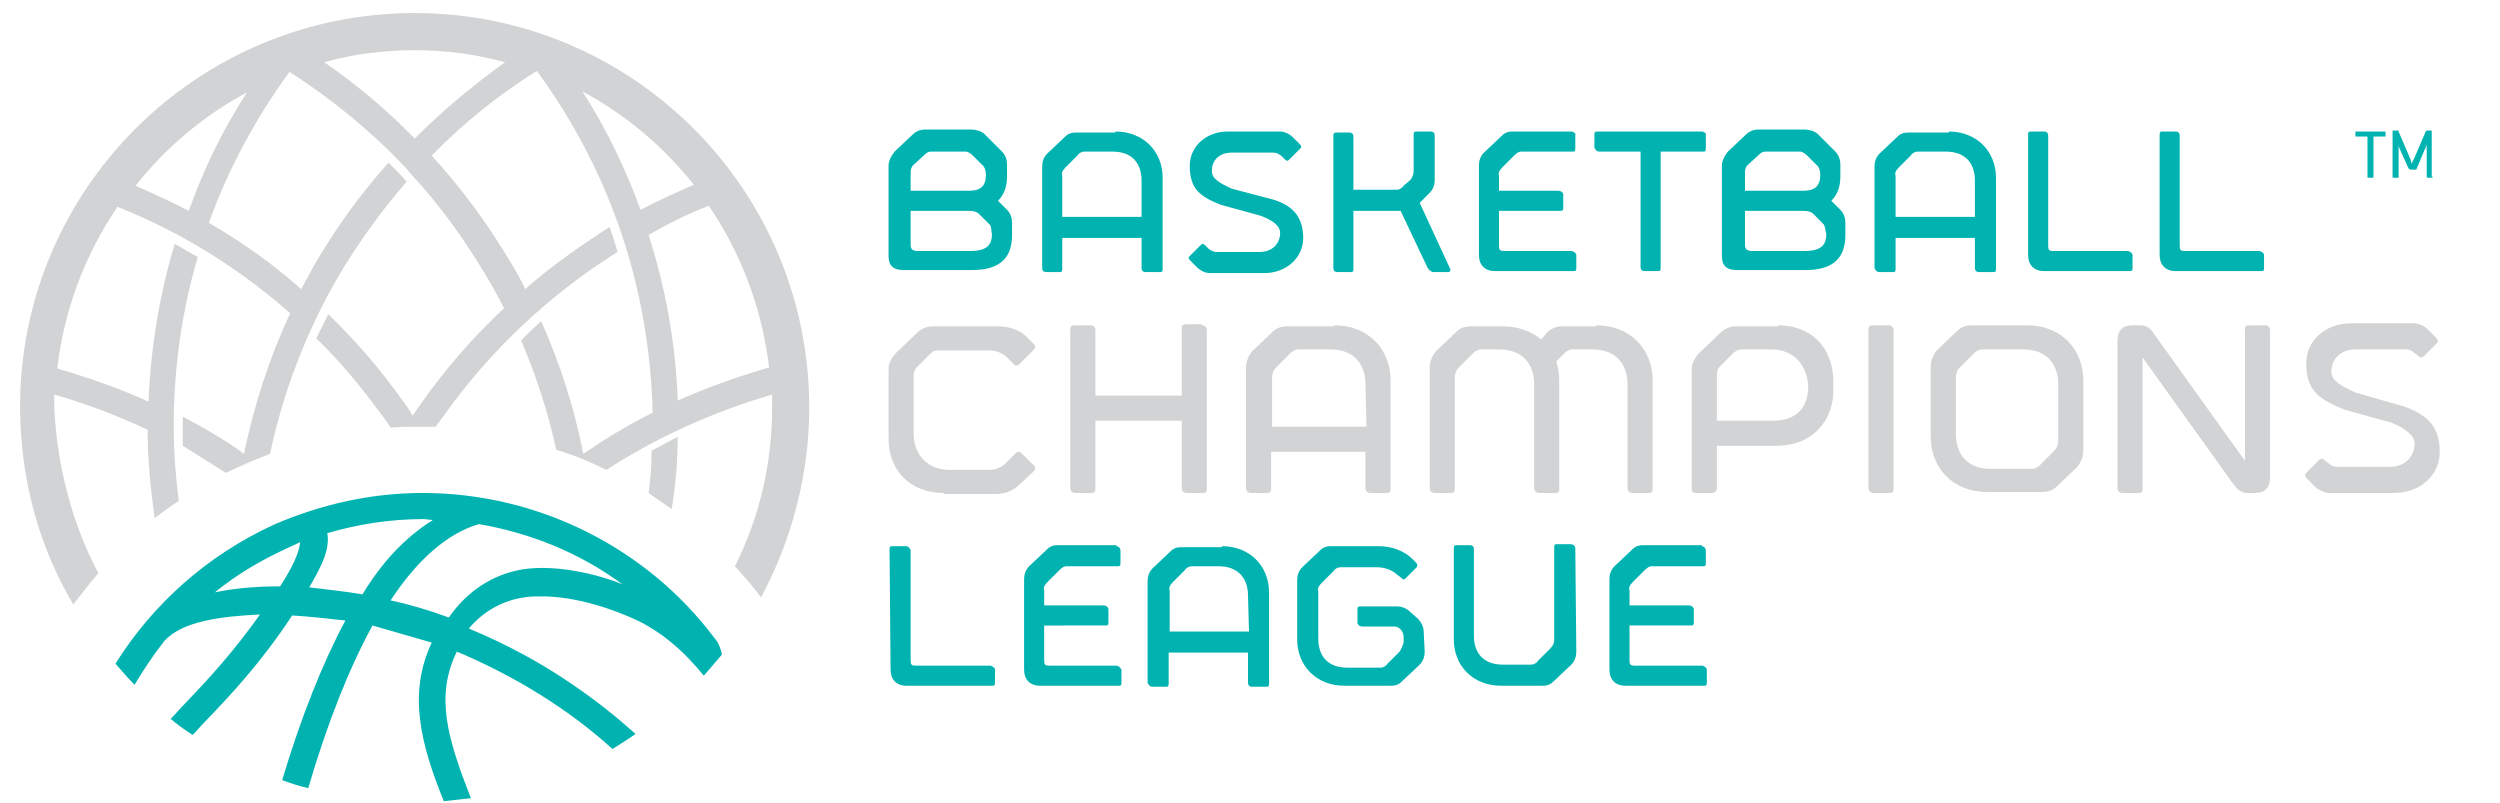 <?xml version="1.0" encoding="utf-8"?>
<!-- Generator: Adobe Illustrator 21.1.0, SVG Export Plug-In . SVG Version: 6.00 Build 0)  -->
<svg version="1.1" id="Layer_1" xmlns="http://www.w3.org/2000/svg" xmlns:xlink="http://www.w3.org/1999/xlink" x="0px" y="0px"
	 width="249px" height="80px" viewBox="0 0 249 80" style="enable-background:new 0 0 249 80;" xml:space="preserve">
<style type="text/css">
	.Drop_x0020_Shadow{fill:none;}
	.Thick_x0020_Blue_x0020_Neon{fill:none;stroke:#0073BC;stroke-width:10;stroke-linecap:round;stroke-linejoin:round;}
	.Illuminating_x0020_Aqua{fill:url(#SVGID_1_);stroke:#FFFFFF;stroke-width:0.25;stroke-miterlimit:1;}
	.Black_x0020_Highlight{fill:url(#SVGID_2_);stroke:#FFFFFF;stroke-width:0.363;stroke-miterlimit:1;}
	.Bugaboo_GS{fill-rule:evenodd;clip-rule:evenodd;fill:#FFDD00;}
	.st0{fill:#D1D3D4;}
	.st1{fill:#00B3B0;}
</style>
<linearGradient id="SVGID_1_" gradientUnits="userSpaceOnUse" x1="0" y1="0" x2="6.123234e-17" y2="-1">
	<stop  offset="0" style="stop-color:#1D59F4"/>
	<stop  offset="0.618" style="stop-color:#2D65EE"/>
	<stop  offset="0.629" style="stop-color:#3864F3"/>
	<stop  offset="0.983" style="stop-color:#00DDFC"/>
</linearGradient>
<linearGradient id="SVGID_2_" gradientUnits="userSpaceOnUse" x1="0" y1="0" x2="6.123234e-17" y2="-1">
	<stop  offset="0" style="stop-color:#060606"/>
	<stop  offset="0.618" style="stop-color:#000000"/>
	<stop  offset="0.629" style="stop-color:#000000"/>
	<stop  offset="0.983" style="stop-color:#000000"/>
</linearGradient>
<g>
	<g>
		<path class="st0" d="M64.6,49.1c0.2-1.4,0.3-2.8,0.3-4.2c0.9-0.5,1.7-0.9,2.6-1.4c0,2.4-0.2,4.8-0.6,7.2
			C66.2,50.2,65.4,49.7,64.6,49.1 M9.8,57.1c-0.9,1-1.7,2.1-2.5,3.1C3.9,54.5,2,47.7,2,40.5C2,18.9,19.6,1.3,41.3,1.3
			c21.7,0,39.3,17.6,39.3,39.3c0,6.8-1.8,13.3-4.8,18.9c-0.8-1.1-1.7-2.1-2.6-3.1c2.4-4.8,3.7-10.1,3.7-15.8c0-0.4,0-0.9,0-1.3
			c-5.8,1.7-11.4,4.2-16.5,7.5c-1.6-0.8-3.3-1.5-5-2c-0.8-3.7-2-7.4-3.5-10.9c0.6-0.6,1.3-1.3,2-1.9c1.9,4.2,3.3,8.7,4.2,13.2
			c2.2-1.5,4.5-2.9,6.9-4.1c-0.3-12.4-4.2-24-11.5-34c0,0,0,0-0.1,0c-3.8,2.4-7.3,5.2-10.4,8.4c3,3.3,5.6,6.8,7.9,10.7
			c0.5,0.8,1,1.7,1.4,2.6c2.6-2.3,5.5-4.3,8.4-6.2c0.3,0.8,0.6,1.7,0.8,2.5c-6.7,4.2-12.6,9.7-17.3,16.3c-0.3,0.4-0.5,0.7-0.8,1.1
			c-0.6,0-1.1,0-1.7,0c-0.9,0-1.9,0-2.8,0.1c-0.3-0.5-0.6-0.9-0.9-1.3c-2-2.7-4.1-5.3-6.5-7.6c0.4-0.8,0.8-1.6,1.2-2.4
			c2.7,2.6,5.2,5.5,7.4,8.6c0.4,0.5,0.7,1,1,1.5c0.3-0.4,0.6-0.9,0.9-1.3c2.4-3.4,5.2-6.6,8.2-9.4c-0.5-1-1.1-2.1-1.7-3.1
			c-2.2-3.7-4.7-7.2-7.6-10.3c-0.2-0.2-0.3-0.4-0.5-0.6c-3.4-3.6-7.3-6.8-11.5-9.5c0,0,0,0-0.1,0c-3.4,4.7-6.1,9.7-8,15
			c3.3,1.9,6.4,4.1,9.2,6.6c0.4-0.8,0.9-1.6,1.3-2.4c2.1-3.6,4.6-7.1,7.4-10.2c0.6,0.6,1.2,1.2,1.8,1.9c-2.6,3-4.9,6.2-6.9,9.6
			c-3.1,5.4-5.4,11.3-6.7,17.5c-1.5,0.6-3,1.2-4.4,1.9c-1.4-0.9-2.9-1.8-4.3-2.7c0-0.6,0-1.3,0-1.9c0-0.3,0-0.7,0-1
			c2.1,1.1,4.2,2.3,6.1,3.7c1-4.8,2.5-9.5,4.6-14c-5.1-4.5-10.9-8.1-17.2-10.6c-3.2,4.7-5.3,10.2-6,16.1c3.1,0.9,6.2,2,9.1,3.3
			c0.2-5.4,1.1-10.7,2.6-15.7c0.8,0.4,1.5,0.9,2.3,1.3c-1.6,5.4-2.4,11.1-2.4,16.9c0,2.5,0.2,5,0.5,7.4c-0.8,0.5-1.6,1.1-2.4,1.7
			c-0.4-2.9-0.7-5.9-0.7-8.8c-3-1.4-6.1-2.6-9.3-3.5c0,0.4,0,0.9,0,1.3C5.7,46.5,7.2,52.2,9.8,57.1 M76.6,36.6
			c-0.7-5.9-2.8-11.4-6-16.1c-2.1,0.8-4.1,1.8-6,2.9c1.7,5.3,2.7,10.8,2.9,16.5C70.4,38.6,73.5,37.5,76.6,36.6 M69.1,18.4
			c-3-3.8-6.8-7-11.1-9.3c2.4,3.7,4.3,7.7,5.8,11.8C65.5,20,67.3,19.2,69.1,18.4 M41.3,5c-3.1,0-6.2,0.4-9,1.2
			c3.2,2.2,6.3,4.8,9,7.6c2.8-2.8,5.8-5.3,9-7.6C47.4,5.4,44.4,5,41.3,5 M24.6,9.2c-4.3,2.3-8.1,5.5-11.1,9.3
			c1.8,0.8,3.6,1.6,5.3,2.5C20.3,16.8,22.2,12.9,24.6,9.2"/>
		<path class="st1" d="M71.2,63.6c-6.8-9.1-17.7-14.5-29.1-14.5c-5.1,0-10,1.1-14.7,3.1c-6.8,3.1-12.2,8-15.9,13.9
			c0.6,0.7,1.2,1.4,1.9,2.1c0.9-1.5,1.9-3,3-4.4l0,0c1.8-1.9,5.4-2.4,9.5-2.6c-2.7,3.8-5.2,6.5-7.5,8.9c-0.5,0.5-0.9,1-1.4,1.5
			c0.7,0.6,1.4,1.1,2.2,1.6c0.4-0.4,0.7-0.8,1.1-1.2c2.7-2.8,5.7-6,8.8-10.7c1.7,0.1,3.4,0.3,5.3,0.5c-2.3,4.3-4.4,9.6-6.3,15.9
			c0.8,0.3,1.7,0.6,2.6,0.8c1.9-6.5,4.1-12,6.4-16.2l5.9,1.7c-2.4,5.1-1.1,10.1,1.2,15.8c0.9-0.1,1.8-0.2,2.7-0.3
			c-2.3-5.9-3.6-10.1-1.4-14.6c5.7,2.4,11.1,5.7,15.5,9.7c0.8-0.5,1.6-1,2.3-1.5c-1.9-1.7-3.9-3.3-6.1-4.8
			c-3.3-2.3-6.9-4.2-10.5-5.7c1.4-1.7,3.4-2.8,5.5-3.1c0.6-0.1,1.1-0.1,1.8-0.1c3.4,0,7.2,1.3,9.7,2.5c2.7,1.4,4.6,3.2,6.4,5.4
			c0.6-0.7,1.2-1.4,1.8-2.1C71.7,64.1,71.2,63.6,71.2,63.6 M27.9,58.4h-0.1c-2.3,0-4.5,0.2-6.4,0.6c2.2-1.8,4.6-3.2,7.2-4.4
			c0.4-0.2,0.9-0.4,1.3-0.6C29.8,55,29.2,56.4,27.9,58.4 M36.1,59.2c-1.7-0.3-3.7-0.5-5.3-0.7c1.1-1.9,2.1-3.7,1.8-5.4
			c3.1-0.9,6.3-1.4,9.6-1.4c0.2,0,0.8,0.1,0.9,0.1C40.4,53.5,38.1,55.9,36.1,59.2 M52.1,56.7c-3,0.5-5.5,2.1-7.4,4.8
			c-1.9-0.7-3.9-1.3-5.8-1.7c2.7-4.1,5.7-6.7,8.8-7.6c5.2,0.9,10.1,2.9,14.3,6C59.6,57.2,55.4,56.2,52.1,56.7"/>
	</g>
	<g>
		<g>
			<path class="st0" d="M94,49.1c-3.4,0-5.5-2.3-5.5-5.4l0-7c0-0.5,0.3-1.1,0.8-1.6l2.1-2c0.4-0.4,1-0.6,1.5-0.6h6.4
				c1.3,0,2.4,0.4,3.1,1.2l0.6,0.6c0.2,0.2,0.1,0.4-0.1,0.6l-1.3,1.3c-0.2,0.2-0.4,0.3-0.6,0.1l-0.7-0.7c-0.3-0.3-1-0.7-1.6-0.7
				h-5.2c-0.3,0-0.5,0-0.8,0.3l-1.4,1.4c-0.3,0.3-0.3,0.7-0.3,1l0,5.6c0,2,1.3,3.6,3.6,3.6h3.9c0.6,0,1.1-0.2,1.5-0.5l1.1-1.1
				c0.2-0.2,0.4-0.3,0.6-0.1l1.3,1.3c0.2,0.2,0.1,0.4-0.1,0.6l-1.5,1.4c-0.6,0.5-1.3,0.8-2.2,0.8H94z"/>
			<path class="st0" d="M119.7,32.4c0.3,0,0.5,0.2,0.5,0.5l0,15.8c0,0.3-0.1,0.4-0.4,0.4h-1.6c-0.3,0-0.5-0.2-0.5-0.5l0-6.7h-8.6
				l0,6.8c0,0.3-0.1,0.4-0.4,0.4h-1.6c-0.3,0-0.5-0.2-0.5-0.5l0-15.8c0-0.3,0.1-0.4,0.4-0.4h1.6c0.3,0,0.5,0.2,0.5,0.5l0,6.5h8.6
				l0-6.7c0-0.3,0.1-0.4,0.4-0.4H119.7z"/>
			<path class="st0" d="M132.9,32.4c3.4,0,5.6,2.4,5.6,5.5l0,10.8c0,0.3-0.1,0.4-0.4,0.4h-1.6c-0.3,0-0.5-0.2-0.5-0.5l0-3.6h-9.4
				l0,3.7c0,0.3-0.1,0.4-0.4,0.4h-1.6c-0.3,0-0.5-0.2-0.5-0.5l0-12c0-0.5,0.2-1.1,0.6-1.6l2.1-2c0.4-0.4,1-0.5,1.4-0.5H132.9z
				 M136,38.3c0-2-1.1-3.5-3.5-3.5h-3.2c-0.3,0-0.6,0.2-0.8,0.4l-1.4,1.4c-0.3,0.3-0.4,0.7-0.4,1l0,4.9h9.4L136,38.3z"/>
			<path class="st0" d="M159,32.4c3.4,0,5.6,2.4,5.6,5.5l0,10.8c0,0.3-0.1,0.4-0.4,0.4h-1.6c-0.3,0-0.5-0.2-0.5-0.5l0-10.3
				c0-2-1.1-3.5-3.5-3.5h-2c-0.3,0-0.6,0.2-0.8,0.4L155,36c0.2,0.6,0.3,1.2,0.3,1.9l0,10.8c0,0.3-0.1,0.4-0.4,0.4h-1.6
				c-0.3,0-0.5-0.2-0.5-0.5l0-10.3c0-2-1.1-3.5-3.5-3.5h-1.8c-0.3,0-0.6,0.2-0.8,0.4l-1.4,1.4c-0.3,0.3-0.4,0.7-0.4,1l0,11.1
				c0,0.3-0.1,0.4-0.4,0.4h-1.6c-0.3,0-0.5-0.2-0.5-0.5l0-12c0-0.5,0.2-1.1,0.6-1.6l2.1-2c0.4-0.4,1-0.5,1.4-0.5h3.2
				c1.5,0,2.8,0.5,3.8,1.3l0.7-0.8c0.5-0.4,1-0.5,1.4-0.5H159z"/>
			<path class="st0" d="M177.1,32.4c3.4,0,5.4,2.3,5.5,5.4l0,1.1c0,3.1-2.2,5.5-5.6,5.5h-6l0,4.2c0,0.3-0.2,0.5-0.5,0.5h-1.6
				c-0.3,0-0.4-0.1-0.4-0.4l0-12c0-0.5,0.3-1.1,0.8-1.6l2.1-2c0.4-0.4,1-0.6,1.5-0.6H177.1z M176.4,34.8h-2.9
				c-0.3,0-0.5,0.1-0.8,0.3l-1.4,1.4c-0.3,0.3-0.3,0.7-0.3,1l0,4.4h5.6c2.4,0,3.5-1.4,3.5-3.4C180,36.4,178.7,34.8,176.4,34.8"/>
			<path class="st0" d="M188.6,48.7c0,0.3-0.1,0.4-0.4,0.4h-1.6c-0.3,0-0.5-0.2-0.5-0.5l0-15.8c0-0.3,0.1-0.4,0.4-0.4h1.6
				c0.3,0,0.5,0.2,0.5,0.5L188.6,48.7z"/>
			<path class="st0" d="M207.5,44.9c0,0.5-0.2,1.1-0.6,1.6l-2.1,2c-0.4,0.4-1,0.5-1.4,0.5h-5.5c-3.4,0-5.6-2.4-5.6-5.5l0-7
				c0-0.5,0.2-1.1,0.6-1.6l2.1-2c0.4-0.4,1-0.5,1.4-0.5h5.5c3.4,0,5.6,2.4,5.6,5.5L207.5,44.9z M205,38.3c0-2-1.1-3.5-3.5-3.5h-4.1
				c-0.3,0-0.6,0.2-0.8,0.4l-1.4,1.4c-0.3,0.3-0.4,0.7-0.4,1l0,5.6c0,2,1.1,3.5,3.5,3.5h4.1c0.3,0,0.6-0.2,0.8-0.4l1.4-1.4
				c0.3-0.3,0.4-0.7,0.4-1L205,38.3z"/>
			<path class="st0" d="M223.9,49.1c-0.7,0-1.1-0.4-1.4-0.8l-9.1-12.7l0,13.1c0,0.3-0.1,0.4-0.4,0.4h-1.6c-0.3,0-0.5-0.2-0.5-0.5
				l0-14.6c0-1.1,0.5-1.6,1.5-1.6h0.8c0.6,0,1.1,0.4,1.3,0.8l9.1,12.7l0-13.1c0-0.3,0.1-0.4,0.4-0.4h1.6c0.3,0,0.5,0.2,0.5,0.5
				l0,14.6c0,1.1-0.5,1.6-1.5,1.6H223.9z"/>
			<path class="st0" d="M239.5,40.5c1.8,0.7,3.5,1.6,3.5,4.5c0,2.3-1.9,4.1-4.6,4.1H232c-0.5,0-1.1-0.3-1.5-0.7l-0.7-0.7
				c-0.2-0.2-0.3-0.4-0.1-0.6l1.3-1.3c0.2-0.2,0.4-0.1,0.6,0.1l0.4,0.3c0.3,0.3,0.6,0.3,0.9,0.3h5.1c1.6,0,2.5-1.1,2.5-2.3
				c0-0.9-1.1-1.6-2.3-2.1l-4.7-1.3c-2.4-1-3.8-1.8-3.8-4.6c0-2.2,1.8-4,4.5-4h6.2c0.5,0,1,0.2,1.5,0.7l0.7,0.7
				c0.2,0.2,0.3,0.4,0.1,0.6l-1.3,1.3c-0.2,0.2-0.4,0.1-0.6-0.1l-0.4-0.3c-0.3-0.3-0.6-0.3-0.9-0.3h-4.9c-1.6,0-2.4,1.1-2.4,2.2
				c0,0.9,0.9,1.4,2.4,2.1L239.5,40.5z"/>
		</g>
		<g>
			<path class="st1" d="M88.6,54.7c0-0.3,0.1-0.3,0.3-0.3h1.3c0.3,0,0.4,0.2,0.5,0.4l0,11c0,0.4,0.1,0.5,0.5,0.5h7.4
				c0.2,0,0.5,0.2,0.5,0.4l0,1.3c0,0.3-0.1,0.3-0.3,0.3h-8.5c-1.1,0-1.6-0.7-1.6-1.6L88.6,54.7z"/>
			<path class="st1" d="M111.2,54.4c0.2,0,0.4,0.2,0.4,0.4l0,1.3c0,0.3-0.1,0.3-0.3,0.3h-5.1c-0.2,0-0.4,0.1-0.7,0.4l-1.2,1.2
				c-0.3,0.3-0.4,0.6-0.3,0.8l0,1.5h5.9c0.3,0,0.5,0.2,0.5,0.4l0,1.3c0,0.3-0.1,0.3-0.3,0.3H104l0,3.5c0,0.4,0.1,0.5,0.5,0.5h6.7
				c0.2,0,0.4,0.2,0.5,0.4l0,1.3c0,0.3-0.1,0.3-0.3,0.3h-7.8c-1.1,0-1.6-0.7-1.6-1.6l0-9c0-0.4,0.1-0.9,0.5-1.3l1.8-1.7
				c0.4-0.4,0.8-0.4,1.2-0.4H111.2z"/>
			<path class="st1" d="M121.7,54.4c2.8,0,4.7,2,4.7,4.6l0,9.1c0,0.3-0.1,0.3-0.3,0.3h-1.4c-0.3,0-0.4-0.2-0.4-0.4l0-3h-7.9l0,3.1
				c0,0.3-0.1,0.3-0.3,0.3h-1.3c-0.3,0-0.4-0.2-0.5-0.4l0-10.1c0-0.4,0.1-0.9,0.5-1.3l1.8-1.7c0.4-0.4,0.8-0.4,1.2-0.4H121.7z
				 M124.3,59.3c0-1.7-1-2.9-2.9-2.9h-2.7c-0.2,0-0.5,0.1-0.7,0.4l-1.2,1.2c-0.3,0.3-0.4,0.6-0.3,0.8l0,4.1h7.9L124.3,59.3z"/>
			<path class="st1" d="M141.9,64.9c0,0.4-0.1,0.9-0.5,1.3l-1.8,1.7c-0.4,0.4-0.8,0.4-1.2,0.4h-4.5c-2.8,0-4.7-2-4.7-4.6l0-5.9
				c0-0.4,0.1-0.9,0.5-1.3l1.8-1.7c0.4-0.4,0.8-0.4,1.2-0.4h4.6c1.4,0,2.6,0.5,3.4,1.3L141,56c0.2,0.2,0.2,0.3,0.1,0.5l-1.1,1.1
				c-0.2,0.2-0.3,0.1-0.5-0.1l-0.4-0.3c-0.4-0.4-1.2-0.7-1.9-0.7h-3.7c-0.2,0-0.5,0.1-0.7,0.4l-1.2,1.2c-0.3,0.3-0.4,0.6-0.3,0.8
				l0,4.7c0,1.7,0.9,2.9,2.9,2.9h3.3c0.2,0,0.5-0.1,0.7-0.4l1.2-1.2c0.2-0.3,0.3-0.6,0.4-0.9c0-0.1,0-0.3,0-0.5c0-0.1,0-0.4-0.2-0.7
				l-0.2-0.2c-0.2-0.2-0.5-0.2-0.7-0.2h-3c-0.3,0-0.5-0.2-0.5-0.4l0-1.3c0-0.3,0.1-0.3,0.3-0.3h3.7c0.4,0,0.9,0.2,1.2,0.5l0.8,0.7
				c0.4,0.4,0.6,0.9,0.6,1.3L141.9,64.9z"/>
			<path class="st1" d="M157,64.9c0,0.4-0.1,0.9-0.5,1.3l-1.8,1.7c-0.4,0.4-0.8,0.4-1.2,0.4h-4c-2.8,0-4.7-2-4.7-4.6l0-9.1
				c0-0.3,0.1-0.3,0.3-0.3h1.3c0.3,0,0.4,0.2,0.4,0.4l0,8.6c0,1.7,0.9,2.9,2.9,2.9h2.8c0.2,0,0.5-0.1,0.7-0.4l1.2-1.2
				c0.3-0.3,0.4-0.6,0.4-0.8l0-9.3c0-0.3,0.1-0.3,0.3-0.3h1.3c0.3,0,0.5,0.2,0.5,0.4L157,64.9z"/>
			<path class="st1" d="M169.5,54.4c0.2,0,0.4,0.2,0.4,0.4l0,1.3c0,0.3-0.1,0.3-0.3,0.3h-5.1c-0.2,0-0.4,0.1-0.7,0.4l-1.2,1.2
				c-0.3,0.3-0.4,0.6-0.3,0.8v1.5h5.9c0.3,0,0.5,0.2,0.5,0.4l0,1.3c0,0.3-0.1,0.3-0.3,0.3h-6.1l0,3.5c0,0.4,0.1,0.5,0.5,0.5h6.7
				c0.2,0,0.5,0.2,0.5,0.4l0,1.3c0,0.3-0.1,0.3-0.3,0.3h-7.8c-1.1,0-1.6-0.7-1.6-1.6l0-9c0-0.4,0.1-0.9,0.5-1.3l1.8-1.7
				c0.4-0.4,0.8-0.4,1.2-0.4H169.5z"/>
		</g>
		<g>
			<path class="st1" d="M99.8,15.1c0.4,0.4,0.5,0.9,0.5,1.3l0,1.2c0,1-0.3,1.8-0.9,2.4l0.9,0.9c0.4,0.4,0.5,0.9,0.5,1.3l0,1.2
				c0,2.1-1,3.5-4,3.5h-6.8c-1.1,0-1.5-0.5-1.5-1.4l0-9c0-0.4,0.2-0.9,0.6-1.4l1.8-1.7c0.4-0.4,0.9-0.5,1.2-0.5h4.6
				c0.4,0,0.9,0.1,1.3,0.4L99.8,15.1z M98.5,22.3l-1-1c-0.2-0.2-0.5-0.3-1-0.3h-5.8l0,3.4c0,0.4,0.2,0.6,0.7,0.6l5.2,0
				c1.7,0,2.2-0.6,2.2-1.7C98.7,23,98.8,22.5,98.5,22.3 M90.9,16.5c-0.2,0.3-0.2,0.5-0.2,0.8l0,1.7h5.8c1.2,0,1.7-0.5,1.7-1.6
				c0-0.3-0.1-0.8-0.4-1l-0.9-0.9c-0.2-0.2-0.5-0.4-0.7-0.4h-3.5c-0.2,0-0.4,0.1-0.6,0.3L90.9,16.5z"/>
			<path class="st1" d="M111.1,13.1c2.8,0,4.7,2,4.7,4.6l0,9.1c0,0.3-0.1,0.3-0.3,0.3h-1.4c-0.3,0-0.4-0.2-0.4-0.4l0-3h-7.9l0,3.1
				c0,0.3-0.1,0.3-0.3,0.3h-1.3c-0.3,0-0.4-0.2-0.4-0.4l0-10.1c0-0.4,0.1-0.9,0.5-1.3l1.8-1.7c0.4-0.4,0.8-0.4,1.2-0.4H111.1z
				 M113.7,18c0-1.7-0.9-2.9-2.9-2.9H108c-0.2,0-0.5,0.1-0.7,0.4l-1.2,1.2c-0.3,0.3-0.4,0.6-0.3,0.8l0,4.1h7.9L113.7,18z"/>
			<path class="st1" d="M126.9,19.9c1.5,0.5,2.9,1.4,2.9,3.8c0,1.9-1.6,3.5-3.9,3.5h-5.4c-0.4,0-0.9-0.2-1.3-0.6l-0.6-0.6
				c-0.2-0.2-0.3-0.3-0.1-0.5l1.1-1.1c0.2-0.2,0.3-0.1,0.5,0.1l0.3,0.3c0.3,0.2,0.5,0.3,0.8,0.3h4.2c1.4,0,2.1-0.9,2.1-1.9
				c0-0.8-0.9-1.3-1.9-1.7l-4-1.1c-2-0.8-3.1-1.5-3.1-3.9c0-1.8,1.5-3.4,3.8-3.4h5.2c0.4,0,0.9,0.2,1.3,0.6l0.6,0.6
				c0.2,0.2,0.3,0.3,0.1,0.5l-1.1,1.1c-0.2,0.2-0.3,0.1-0.5-0.1l-0.3-0.3c-0.3-0.2-0.5-0.3-0.8-0.3h-4.1c-1.4,0-2,0.9-2,1.8
				c0,0.8,0.7,1.2,2,1.8L126.9,19.9z"/>
			<path class="st1" d="M142.9,17.9c0,0.4-0.1,0.9-0.5,1.3l-1,1l3,6.5c0.1,0.2,0.1,0.4-0.2,0.4h-1.4c-0.3,0-0.5-0.3-0.6-0.4
				l-2.7-5.7h-4.7l0,5.8c0,0.3-0.1,0.3-0.3,0.3h-1.3c-0.3,0-0.4-0.2-0.4-0.4l0-13.2c0-0.2,0.1-0.3,0.3-0.3h1.3
				c0.3,0,0.4,0.2,0.4,0.4l0,5.3h4.3c0.2,0,0.5-0.1,0.7-0.4l0.7-0.6c0.2-0.3,0.3-0.6,0.3-0.9l0-3.6c0-0.3,0.1-0.3,0.3-0.3h1.4
				c0.3,0,0.4,0.2,0.4,0.4L142.9,17.9z"/>
			<path class="st1" d="M156.5,13.1c0.2,0,0.5,0.2,0.4,0.4l0,1.3c0,0.3-0.1,0.3-0.3,0.3h-5.1c-0.2,0-0.4,0.1-0.7,0.4l-1.2,1.2
				c-0.3,0.3-0.4,0.6-0.3,0.8l0,1.5h5.9c0.3,0,0.5,0.2,0.5,0.4l0,1.3c0,0.3-0.1,0.3-0.3,0.3h-6.1l0,3.5c0,0.4,0.1,0.5,0.5,0.5h6.7
				c0.2,0,0.5,0.2,0.5,0.4l0,1.3c0,0.3-0.1,0.3-0.3,0.3h-7.8c-1.1,0-1.6-0.7-1.6-1.6l0-8.9c0-0.4,0.1-0.9,0.5-1.3l1.8-1.7
				c0.4-0.4,0.8-0.4,1.2-0.4H156.5z"/>
			<path class="st1" d="M169.5,13.1c0.2,0,0.5,0.2,0.4,0.4l0,1.3c0,0.3-0.1,0.3-0.3,0.3h-4.2l0,11.6c0,0.3-0.1,0.3-0.3,0.3h-1.3
				c-0.3,0-0.4-0.2-0.4-0.4l0-11.5h-4.1c-0.3,0-0.4-0.2-0.5-0.4l0-1.3c0-0.3,0.1-0.3,0.4-0.3H169.5z"/>
			<path class="st1" d="M182.8,15.1c0.4,0.4,0.5,0.9,0.5,1.3v1.2c0,1-0.3,1.8-0.9,2.4l0.9,0.9c0.4,0.4,0.5,0.9,0.5,1.3l0,1.2
				c0,2.1-1,3.5-4,3.5h-6.8c-1.1,0-1.5-0.5-1.5-1.4l0-9c0-0.4,0.2-0.9,0.6-1.4l1.8-1.7c0.4-0.4,0.9-0.5,1.2-0.5h4.6
				c0.4,0,0.9,0.1,1.3,0.4L182.8,15.1z M181.6,22.3l-1-1c-0.2-0.2-0.5-0.3-1-0.3h-5.8l0,3.4c0,0.4,0.2,0.6,0.7,0.6l5.2,0
				c1.7,0,2.2-0.6,2.2-1.7C181.8,23,181.8,22.5,181.6,22.3 M174,16.5c-0.2,0.3-0.2,0.5-0.2,0.8l0,1.7h5.8c1.2,0,1.7-0.5,1.7-1.6
				c0-0.3-0.1-0.8-0.4-1l-0.9-0.9c-0.2-0.2-0.5-0.4-0.7-0.4h-3.5c-0.2,0-0.4,0.1-0.6,0.3L174,16.5z"/>
			<path class="st1" d="M194.1,13.1c2.8,0,4.7,2,4.7,4.6l0,9.1c0,0.3-0.1,0.3-0.3,0.3h-1.4c-0.3,0-0.4-0.2-0.4-0.4l0-3h-7.9l0,3.1
				c0,0.3-0.1,0.3-0.3,0.3h-1.3c-0.3,0-0.4-0.2-0.5-0.4l0-10.1c0-0.4,0.1-0.9,0.5-1.3l1.8-1.7c0.4-0.4,0.8-0.4,1.2-0.4H194.1z
				 M196.7,18c0-1.7-0.9-2.9-2.9-2.9H191c-0.2,0-0.5,0.1-0.7,0.4l-1.2,1.2c-0.3,0.3-0.4,0.6-0.3,0.8l0,4.1h7.9L196.7,18z"/>
			<path class="st1" d="M202,13.4c0-0.3,0.1-0.3,0.3-0.3h1.3c0.3,0,0.4,0.2,0.4,0.4l0,11c0,0.4,0.1,0.5,0.5,0.5h7.4
				c0.2,0,0.5,0.2,0.5,0.4l0,1.3c0,0.3-0.1,0.3-0.3,0.3h-8.5c-1.1,0-1.6-0.7-1.6-1.6L202,13.4z"/>
			<path class="st1" d="M215.1,13.4c0-0.3,0.1-0.3,0.3-0.3h1.3c0.3,0,0.4,0.2,0.4,0.4l0,11c0,0.4,0.1,0.5,0.5,0.5h7.4
				c0.2,0,0.5,0.2,0.5,0.4l0,1.3c0,0.3-0.1,0.3-0.3,0.3h-8.5c-1.1,0-1.6-0.7-1.6-1.6L215.1,13.4z"/>
		</g>
		<g>
			<g>
				<path class="st1" d="M237.5,13.1c0.1,0,0.1,0,0.1,0.1v0.3c0,0.1,0,0.1-0.1,0.1h-1.1v4c0,0.1,0,0.1-0.1,0.1h-0.4
					c-0.1,0-0.1,0-0.1-0.1v-4h-1.1c-0.1,0-0.1,0-0.1-0.1v-0.3c0-0.1,0-0.1,0.1-0.1H237.5z"/>
				<path class="st1" d="M242.3,17.6c0,0.1,0,0.1-0.1,0.1h-0.4c-0.1,0-0.1,0-0.1-0.1v-3.2c0,0-0.1,0.4-0.2,0.5l-0.8,1.9
					c0,0.1-0.1,0.1-0.2,0.1h-0.4c-0.1,0-0.1-0.1-0.2-0.1l-0.9-2c-0.1-0.2-0.1-0.4-0.1-0.4v3.2c0,0.1,0,0.1-0.1,0.1h-0.4
					c-0.1,0-0.1,0-0.1-0.1v-4.5c0-0.1,0-0.1,0.1-0.1h0.4c0.1,0,0.1,0,0.1,0.1l1.2,2.8c0,0.1,0.1,0.4,0.1,0.4c0,0,0.1-0.3,0.2-0.4
					l1.2-2.8c0,0,0.1-0.1,0.1-0.1h0.4c0.1,0,0.1,0,0.1,0.1V17.6z"/>
			</g>
		</g>
	</g>
</g>
</svg>
